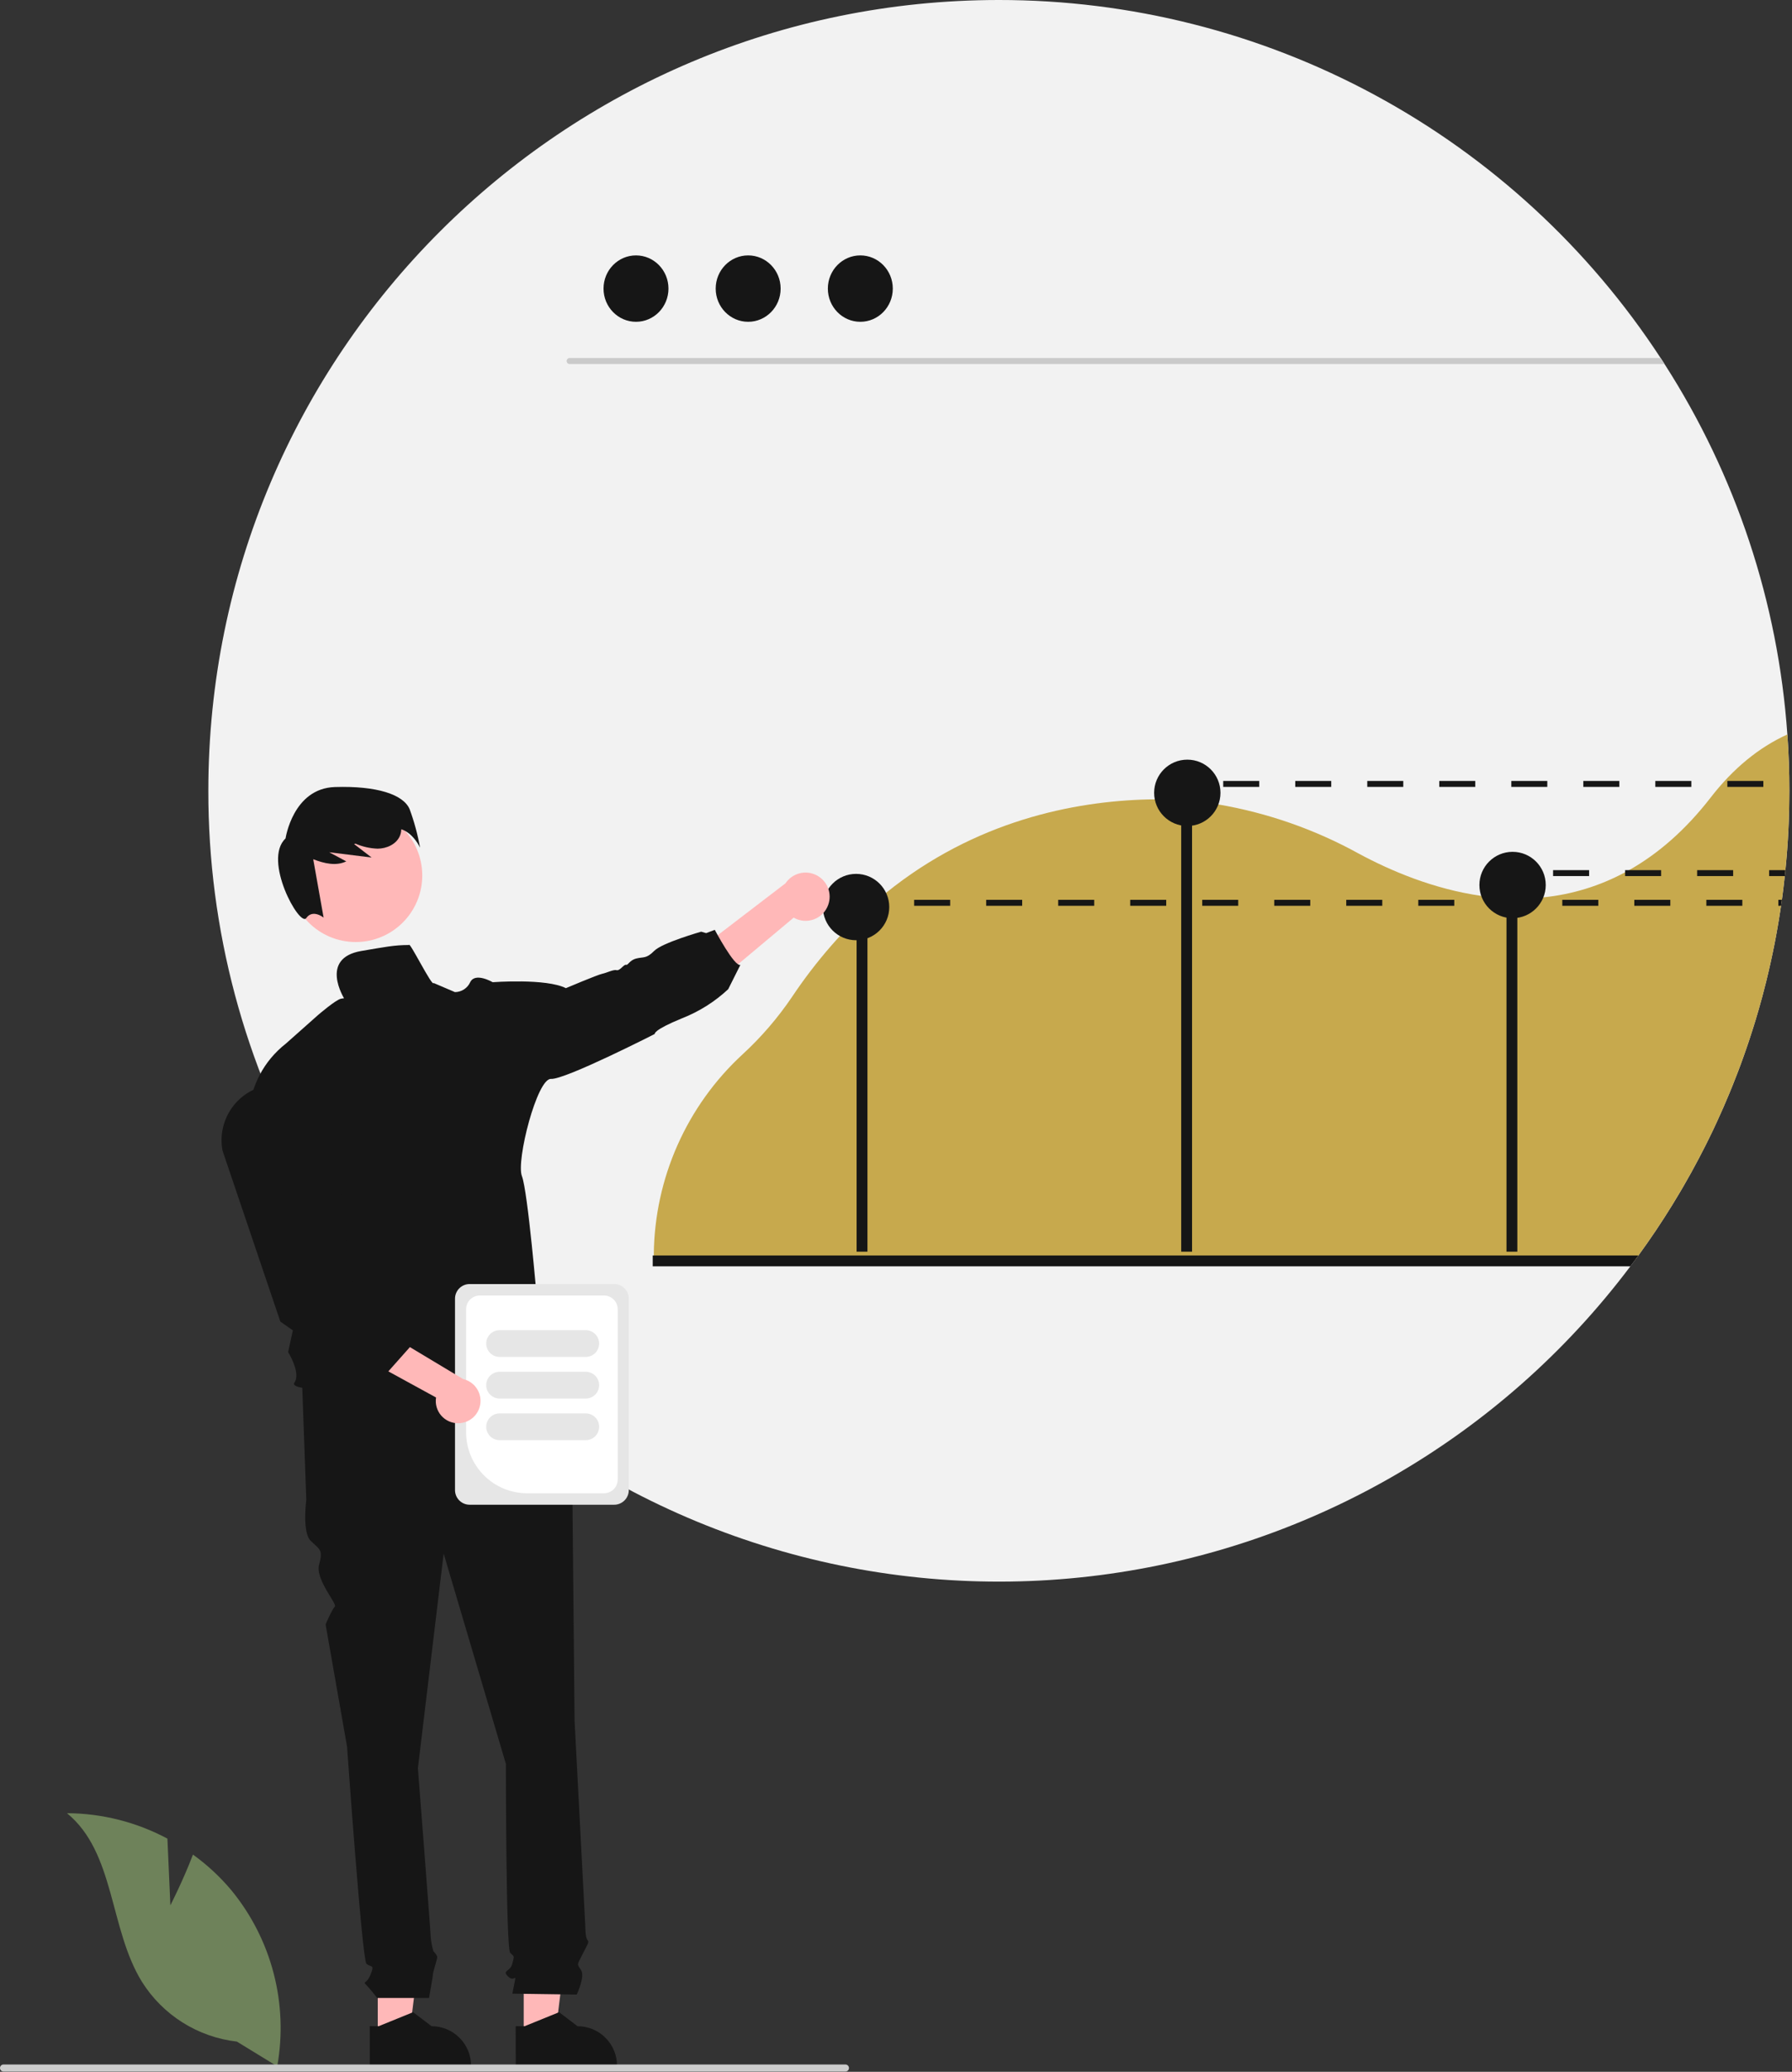 <svg width="603" height="697" viewBox="0 0 603 697" fill="none" xmlns="http://www.w3.org/2000/svg">
<rect x="0" y="0" width="603" height="697" fill="#333333" stroke="none"/>
<g clip-path="url(#clip0_7_75)">
<path d="M602.107 266C602.107 267.98 602.083 269.957 602.037 271.93C602.017 273.22 601.977 274.51 601.927 275.8C601.917 276.17 601.907 276.53 601.887 276.9C601.857 277.61 601.827 278.31 601.797 279C601.577 283.61 601.237 288.187 600.777 292.73C600.757 292.95 600.737 293.17 600.717 293.38C600.667 293.83 600.627 294.28 600.567 294.73C600.427 296.08 600.277 297.43 600.107 298.76C599.997 299.66 599.887 300.55 599.767 301.45C599.707 301.88 599.647 302.31 599.597 302.73C599.527 303.2 599.467 303.66 599.397 304.12C599.367 304.32 599.337 304.52 599.307 304.73C599.207 305.41 599.107 306.1 598.997 306.78C598.867 307.67 598.727 308.55 598.577 309.44C598.437 310.32 598.287 311.2 598.127 312.08C597.977 312.96 597.817 313.84 597.657 314.72C597.497 315.61 597.327 316.49 597.157 317.37C596.297 321.73 595.337 326.053 594.277 330.34C593.857 332.01 593.427 333.677 592.987 335.34C592.257 338.04 591.487 340.727 590.677 343.4C590.447 344.14 590.217 344.88 589.987 345.61C589.727 346.45 589.457 347.29 589.187 348.12C588.917 348.96 588.647 349.79 588.367 350.62C588.087 351.45 587.807 352.28 587.517 353.11C587.237 353.93 586.947 354.76 586.647 355.58C586.357 356.41 586.057 357.23 585.757 358.05C585.447 358.87 585.147 359.69 584.837 360.5C584.217 362.14 583.58 363.763 582.927 365.37C582.607 366.18 582.277 366.99 581.937 367.79C580.607 371.01 579.213 374.193 577.757 377.34C577.437 378.04 577.117 378.74 576.787 379.43C576.567 379.89 576.357 380.34 576.137 380.8C575.767 381.56 575.407 382.31 575.037 383.06C574.667 383.82 574.287 384.59 573.897 385.36C573.127 386.88 572.343 388.397 571.547 389.91C570.757 391.42 569.947 392.93 569.117 394.42C568.287 395.91 567.447 397.4 566.597 398.87C566.167 399.61 565.737 400.35 565.307 401.08C563.577 404.01 561.79 406.907 559.947 409.77C558.117 412.62 556.227 415.437 554.277 418.22C553.307 419.61 552.317 421 551.317 422.37C550.917 422.92 550.517 423.46 550.117 424C549.627 424.68 549.117 425.35 548.607 426.02C526.934 454.846 499.623 478.961 468.334 496.895C437.046 514.83 402.435 526.211 366.608 530.344C330.782 534.477 294.489 531.276 259.938 520.936C225.388 510.597 193.303 493.334 165.637 470.2C162.717 467.76 159.85 465.26 157.037 462.7C138.984 446.26 123.268 427.425 110.327 406.72C108.717 404.13 107.137 401.51 105.617 398.87C82.283 358.481 70.033 312.645 70.107 266C70.107 119.09 189.197 4.88258e-05 336.107 4.88258e-05C380.312 -0.027 423.826 10.973 462.708 32.003C501.591 53.033 534.614 83.43 558.787 120.44C559.227 121.11 559.667 121.79 560.107 122.47C584.141 159.875 598.356 202.736 601.437 247.09C601.887 253.33 602.11 259.633 602.107 266Z" fill="#F2F2F2"/>
<path d="M560.107 122.47H191.657C191.392 122.463 191.14 122.354 190.955 122.164C190.77 121.974 190.666 121.72 190.666 121.455C190.666 121.19 190.77 120.935 190.955 120.746C191.14 120.556 191.392 120.446 191.657 120.44H558.787C559.227 121.11 559.667 121.79 560.107 122.47Z" fill="#CACACA"/>
<path d="M214.01 108.259C220.044 108.259 224.936 103.259 224.936 97.09C224.936 90.922 220.044 85.921 214.01 85.921C207.977 85.921 203.085 90.922 203.085 97.09C203.085 103.259 207.977 108.259 214.01 108.259Z" fill="#161616"/>
<path d="M251.753 108.259C257.786 108.259 262.678 103.259 262.678 97.09C262.678 90.922 257.786 85.921 251.753 85.921C245.719 85.921 240.827 90.922 240.827 97.09C240.827 103.259 245.719 108.259 251.753 108.259Z" fill="#161616"/>
<path d="M289.495 108.259C295.529 108.259 300.42 103.259 300.42 97.09C300.42 90.922 295.529 85.921 289.495 85.921C283.461 85.921 278.569 90.922 278.569 97.09C278.569 103.259 283.461 108.259 289.495 108.259Z" fill="#161616"/>
<path d="M601.437 247.09C591.827 251.46 583.217 258.52 575.697 268.23C567.007 279.46 557.697 287.37 548.187 292.73C547.737 292.98 547.297 293.22 546.847 293.46C538.321 298.054 528.972 300.919 519.337 301.89C516.426 302.183 513.502 302.323 510.577 302.31C509.357 302.3 508.137 302.27 506.927 302.21C504.057 302.07 501.217 301.79 498.427 301.39C482.407 299.11 467.917 292.95 457.187 287.16C442.485 279.051 426.527 273.467 409.977 270.64C407.017 270.15 404.063 269.767 401.117 269.49C399.897 269.37 398.687 269.28 397.477 269.2C394.507 269 391.54 268.907 388.577 268.92C387.057 268.93 385.547 268.96 384.027 269.02C358.487 270.02 325.177 277.3 295.307 302.73C294.907 303.07 294.517 303.41 294.117 303.75C293.747 304.07 293.377 304.4 293.007 304.73C288.279 308.933 283.823 313.432 279.667 318.2C274.902 323.661 270.492 329.423 266.467 335.45C261.686 342.506 256.102 348.983 249.827 354.75C240.545 363.315 233.112 373.688 227.984 385.23C222.856 396.772 220.141 409.241 220.007 421.87V422.37C219.997 422.91 219.997 423.46 219.997 424H550.127C550.527 423.46 550.927 422.92 551.317 422.37C552.317 421 553.307 419.61 554.277 418.22C556.227 415.44 558.117 412.623 559.947 409.77C561.797 406.91 563.583 404.013 565.307 401.08C565.737 400.35 566.167 399.61 566.597 398.87C567.447 397.4 568.287 395.91 569.117 394.42C569.947 392.93 570.757 391.42 571.547 389.91C572.347 388.4 573.13 386.883 573.897 385.36C574.287 384.59 574.667 383.82 575.037 383.06C575.407 382.31 575.767 381.56 576.137 380.8C576.357 380.34 576.567 379.89 576.787 379.43C577.117 378.74 577.437 378.04 577.757 377.34C579.217 374.19 580.61 371.007 581.937 367.79C582.277 366.99 582.607 366.18 582.927 365.37C583.577 363.76 584.213 362.137 584.837 360.5C585.147 359.69 585.447 358.87 585.757 358.05C586.057 357.23 586.357 356.41 586.647 355.58C586.947 354.76 587.237 353.93 587.517 353.11C587.807 352.28 588.087 351.45 588.367 350.62C588.647 349.79 588.917 348.96 589.187 348.12C589.457 347.29 589.727 346.45 589.987 345.61C590.217 344.88 590.447 344.14 590.677 343.4C591.487 340.73 592.257 338.043 592.987 335.34C593.427 333.68 593.857 332.013 594.277 330.34C595.337 326.06 596.297 321.737 597.157 317.37C597.327 316.49 597.497 315.61 597.657 314.72C597.817 313.84 597.977 312.96 598.127 312.08C598.287 311.2 598.437 310.32 598.577 309.44C598.727 308.55 598.867 307.67 598.997 306.78C599.107 306.1 599.207 305.41 599.307 304.73C599.337 304.52 599.367 304.32 599.397 304.12C599.467 303.65 599.527 303.19 599.587 302.73C599.647 302.3 599.707 301.87 599.767 301.45C599.887 300.55 599.997 299.66 600.107 298.76C600.277 297.43 600.427 296.08 600.567 294.73H600.577C600.617 294.28 600.667 293.83 600.717 293.38C600.737 293.17 600.757 292.95 600.777 292.73C601.237 288.19 601.577 283.613 601.797 279C601.827 278.31 601.857 277.61 601.887 276.9C601.907 276.53 601.917 276.17 601.927 275.8C601.977 274.51 602.017 273.22 602.037 271.93C602.087 269.96 602.11 267.983 602.107 266C602.107 259.64 601.883 253.337 601.437 247.09Z" fill="#C7A94D"/>
<path d="M291.893 314.155H288.244V421.094H291.893V314.155Z" fill="#161616"/>
<path d="M401.121 264.211H397.473V421.094H401.121V264.211Z" fill="#161616"/>
<path d="M510.575 297.047H506.927V421.094H510.575V297.047Z" fill="#161616"/>
<path d="M399.522 277.887C405.686 277.887 410.683 272.89 410.683 266.726C410.683 260.562 405.686 255.564 399.522 255.564C393.358 255.564 388.361 260.562 388.361 266.726C388.361 272.89 393.358 277.887 399.522 277.887Z" fill="#161616"/>
<path d="M508.976 308.899C515.14 308.899 520.137 303.902 520.137 297.737C520.137 291.573 515.14 286.576 508.976 286.576C502.812 286.576 497.815 291.573 497.815 297.737C497.815 303.902 502.812 308.899 508.976 308.899Z" fill="#161616"/>
<path d="M288.069 316.317C294.233 316.317 299.23 311.319 299.23 305.155C299.23 298.991 294.233 293.994 288.069 293.994C281.905 293.994 276.907 298.991 276.907 305.155C276.907 311.319 281.905 316.317 288.069 316.317Z" fill="#161616"/>
<path d="M551.317 422.37C550.917 422.92 550.517 423.46 550.117 424C549.627 424.68 549.117 425.35 548.607 426.02H219.637V422.37H551.317Z" fill="#161616"/>
<path d="M127.115 685.125H137.686L142.715 644.349L127.113 644.35L127.115 685.125Z" fill="#FFB8B8"/>
<path d="M154.617 685.56C153.389 684.321 151.928 683.338 150.317 682.67C148.704 682.01 146.979 681.67 145.237 681.67L139.007 676.95L138.677 677.08L127.397 681.67H124.417V695.37H158.507V694.94C158.512 693.197 158.171 691.47 157.503 689.86C156.835 688.249 155.854 686.788 154.617 685.56Z" fill="#161616"/>
<path d="M176.228 685.125H186.799L191.828 644.349L176.226 644.35L176.228 685.125Z" fill="#FFB8B8"/>
<path d="M203.737 685.56C202.508 684.318 201.042 683.336 199.427 682.67C197.815 682.008 196.089 681.668 194.347 681.67L188.127 676.95L187.787 677.09L176.507 681.67H173.527L173.537 695.37H207.617V694.94C207.621 693.198 207.281 691.472 206.615 689.862C205.949 688.252 204.971 686.79 203.737 685.56Z" fill="#161616"/>
<path d="M184.678 461.981L101.619 464.148L103.064 504.594C103.064 504.594 101.619 515.428 104.508 518.317C107.397 521.206 108.842 521.206 107.397 526.262C105.953 531.317 113.585 539.575 112.658 540.502C111.731 541.429 109.564 546.485 109.564 546.485L116.787 587.653C116.787 587.653 121.842 659.155 123.287 660.6C124.731 662.044 126.176 660.6 124.731 664.211C123.287 667.822 121.842 666.378 123.287 667.822C124.566 669.202 125.772 670.649 126.898 672.156H144.36C144.36 672.156 145.677 664.933 145.677 664.211C145.677 663.489 147.121 659.155 147.121 658.433C147.121 657.711 145.844 656.434 145.844 656.434C145.403 654.966 145.105 653.458 144.954 651.933C144.954 650.488 140.621 594.875 140.621 594.875L149.288 522.65L170.233 593.431C170.233 593.431 170.233 655.544 171.678 656.989C173.122 658.433 173.122 657.711 172.4 660.6C171.678 663.489 168.789 662.767 170.955 664.933C173.122 667.1 173.844 663.489 173.122 667.1L172.4 670.711L194.067 671.021C194.067 671.021 196.956 664.933 195.512 662.767C194.067 660.6 194.154 661.191 195.916 657.645C197.678 654.1 198.401 653.377 197.678 652.655C196.956 651.933 196.956 648.091 196.956 648.091L193.345 578.986C193.345 578.986 192.623 506.039 192.623 503.872C192.568 502.757 192.774 501.645 193.223 500.623V497.682L190.456 487.26L184.678 461.981Z" fill="#161616"/>
<path d="M278.675 304.457C278.276 305.567 277.638 306.575 276.807 307.411C275.976 308.248 274.972 308.892 273.865 309.298C272.758 309.704 271.575 309.863 270.401 309.763C269.226 309.663 268.087 309.306 267.065 308.719L231.011 338.924L229.052 324.159L264.316 297.164C265.417 295.513 267.086 294.322 269.006 293.819C270.926 293.316 272.964 293.534 274.734 294.433C276.504 295.332 277.883 296.849 278.609 298.696C279.335 300.544 279.359 302.594 278.675 304.457Z" fill="#FFB8B8"/>
<path d="M119.696 316.923C132.062 316.923 142.086 306.899 142.086 294.534C142.086 282.168 132.062 272.144 119.696 272.144C107.331 272.144 97.307 282.168 97.307 294.534C97.307 306.899 107.331 316.923 119.696 316.923Z" fill="#FFB8B8"/>
<path d="M137.848 272.251C135.763 267.283 126.83 264.333 112.695 264.777C98.559 265.221 96.084 282.078 96.084 282.078C88.298 289.335 100.868 311.992 103.049 308.868C105.23 305.745 108.891 308.697 108.891 308.697L105.402 289.071C109.087 290.488 113.05 291.44 116.516 289.789L110.773 286.718L125.051 288.495L119.163 283.965C119.306 283.917 119.448 283.869 119.591 283.82C121.953 284.839 124.482 285.413 127.051 285.514C130.053 285.492 133.243 284.085 134.501 281.359C134.836 280.611 135.017 279.803 135.034 278.983C139.173 280.327 141.347 285.176 141.347 285.176C140.561 280.774 139.39 276.449 137.848 272.251Z" fill="#161616"/>
<path d="M137.618 317.925C132.618 317.925 129.398 318.615 121.618 319.925C107.258 322.345 115.858 335.989 115.858 335.989C115.858 335.989 116.508 335.659 114.748 335.989C112.988 336.319 106.988 341.509 106.988 341.509L96.258 351.039C80.088 363.729 83.709 383.529 83.709 383.529L107.288 407.259L96.959 454.869C96.959 454.869 101.348 461.939 99.078 465.109C96.808 468.279 119.078 467.369 119.078 467.369C134.448 474.219 188.598 468.429 188.598 468.429C187.848 466.469 180.598 451.279 180.598 451.279C183.748 445.839 180.748 437.979 180.748 437.979C180.748 437.979 177.618 400.799 175.618 395.659C173.618 390.519 180.738 362.669 185.418 362.969C190.098 363.269 220.328 347.849 220.328 347.849C220.328 347.849 219.568 346.639 229.548 342.559C235.281 340.307 240.536 336.992 245.038 332.789L249.138 324.599C247.168 325.359 240.518 312.819 240.518 312.819L237.618 313.925L235.938 313.439C235.938 313.439 222.828 317.169 220.148 319.889C217.468 322.609 216.568 321.849 214.148 322.459C211.728 323.069 211.428 324.769 210.668 324.579C209.908 324.389 208.558 326.689 207.498 326.389C206.438 326.089 204.168 327.299 202.658 327.599C201.148 327.899 190.418 332.439 190.418 332.439C183.778 329.079 165.778 330.439 165.778 330.439C165.778 330.439 159.888 326.969 158.218 330.439C157.769 331.425 157.048 332.262 156.139 332.852C155.23 333.442 154.172 333.76 153.088 333.769L145.908 330.699C145.491 332.222 137.66 316.346 137.618 317.925Z" fill="#161616"/>
<path d="M57.331 640.99L56.334 618.556C45.932 612.996 34.331 610.06 22.538 610.001C38.769 623.271 36.741 648.852 47.745 666.698C51.22 672.237 55.897 676.924 61.43 680.41C66.962 683.897 73.208 686.093 79.705 686.838L93.288 695.154C95.151 684.764 94.741 674.093 92.083 663.876C89.426 653.66 84.585 644.141 77.895 635.975C74.096 631.432 69.74 627.384 64.93 623.929C61.677 632.507 57.331 640.99 57.331 640.99Z" fill="#6E825A"/>
<path d="M5.26468e-06 695.729C-0 695.885 0.03 696.04 0.09 696.185C0.149 696.329 0.237 696.46 0.348 696.571C0.458 696.682 0.59 696.769 0.734 696.829C0.879 696.889 1.034 696.919 1.19 696.919H284.48C284.796 696.919 285.098 696.793 285.322 696.57C285.545 696.347 285.67 696.044 285.67 695.729C285.67 695.413 285.545 695.11 285.322 694.887C285.098 694.664 284.796 694.539 284.48 694.539H1.19C1.034 694.538 0.879 694.569 0.734 694.628C0.59 694.688 0.458 694.775 0.348 694.886C0.237 694.997 0.149 695.128 0.09 695.273C0.03 695.417 -0 695.572 5.26468e-06 695.729Z" fill="#CCCCCC"/>
<path d="M295.494 302.729H289.494V304.729H295.494V302.729Z" fill="#161616"/>
<path d="M307.607 302.73V304.73H319.727V302.73H307.607ZM331.847 302.73V304.73H343.957V302.73H331.847ZM356.077 302.73V304.73H368.197V302.73H356.077ZM380.307 302.73V304.73H392.427V302.73H380.307ZM404.547 302.73V304.73H416.657V302.73H404.547ZM428.777 302.73V304.73H440.897V302.73H428.777ZM453.007 302.73V304.73H465.127V302.73H453.007ZM477.247 302.73V304.73H489.357V302.73H477.247ZM501.477 302.73V304.73H513.597V302.73H501.477ZM525.707 302.73V304.73H537.827V302.73H525.707ZM549.937 302.73V304.73H562.057V302.73H549.937ZM574.177 302.73V304.73H586.287V302.73H574.177ZM598.407 302.73V304.73H599.307C599.337 304.52 599.367 304.32 599.397 304.12C599.467 303.66 599.527 303.2 599.597 302.73H598.407Z" fill="#161616"/>
<path d="M399.494 262.729H393.494V264.729H399.494V262.729Z" fill="#161616"/>
<path d="M411.607 262.73V264.73H423.727V262.73H411.607ZM435.847 262.73V264.73H447.957V262.73H435.847ZM460.077 262.73V264.73H472.197V262.73H460.077ZM484.307 262.73V264.73H496.427V262.73H484.307ZM508.547 262.73V264.73H520.657V262.73H508.547ZM532.777 262.73V264.73H544.897V262.73H532.777ZM557.007 262.73V264.73H569.127V262.73H557.007ZM581.247 262.73V264.73H593.357V262.73H581.247Z" fill="#161616"/>
<path d="M510.494 292.729H504.494V294.729H510.494V292.729Z" fill="#161616"/>
<path d="M522.607 292.73V294.73H534.727V292.73H522.607ZM546.847 292.73V294.73H558.957V292.73H546.847ZM571.077 292.73V294.73H583.197V292.73H571.077ZM595.307 292.73V294.73H600.577C600.617 294.28 600.667 293.83 600.717 293.38C600.737 293.17 600.757 292.95 600.777 292.73H595.307Z" fill="#161616"/>
<path d="M153.107 501.309V436.9C153.108 435.596 153.627 434.346 154.548 433.424C155.47 432.502 156.72 431.984 158.024 431.982H206.667C207.971 431.984 209.221 432.502 210.143 433.424C211.064 434.346 211.583 435.596 211.584 436.9V501.309C211.583 502.613 211.064 503.862 210.142 504.784C209.221 505.706 207.971 506.225 206.667 506.226H158.024C156.72 506.225 155.47 505.706 154.548 504.784C153.627 503.862 153.108 502.613 153.107 501.309Z" fill="#E6E6E6"/>
<path d="M156.838 481.855V440.446C156.839 439.225 157.325 438.055 158.188 437.192C159.052 436.328 160.222 435.843 161.443 435.841H203.248C204.469 435.843 205.639 436.328 206.503 437.192C207.366 438.055 207.852 439.225 207.853 440.446V497.762C207.852 498.983 207.366 500.153 206.503 501.017C205.639 501.88 204.469 502.366 203.248 502.367H177.351C171.912 502.361 166.698 500.198 162.853 496.352C159.007 492.507 156.844 487.293 156.838 481.855Z" fill="white"/>
<path d="M163.607 452C163.608 450.807 164.083 449.663 164.926 448.819C165.77 447.976 166.914 447.501 168.107 447.5H197.107C198.3 447.5 199.445 447.974 200.289 448.818C201.133 449.662 201.607 450.807 201.607 452C201.607 453.193 201.133 454.338 200.289 455.182C199.445 456.026 198.3 456.5 197.107 456.5H168.107C166.914 456.499 165.77 456.024 164.926 455.181C164.083 454.337 163.608 453.193 163.607 452Z" fill="#E6E6E6"/>
<path d="M163.607 466C163.608 464.807 164.083 463.663 164.926 462.819C165.77 461.976 166.914 461.501 168.107 461.5H197.107C198.3 461.5 199.445 461.974 200.289 462.818C201.133 463.662 201.607 464.807 201.607 466C201.607 467.193 201.133 468.338 200.289 469.182C199.445 470.026 198.3 470.5 197.107 470.5H168.107C166.914 470.499 165.77 470.024 164.926 469.181C164.083 468.337 163.608 467.193 163.607 466Z" fill="#E6E6E6"/>
<path d="M163.607 480C163.608 478.807 164.083 477.663 164.926 476.819C165.77 475.976 166.914 475.501 168.107 475.5H197.107C198.3 475.5 199.445 475.974 200.289 476.818C201.133 477.662 201.607 478.807 201.607 480C201.607 481.193 201.133 482.338 200.289 483.182C199.445 484.026 198.3 484.5 197.107 484.5H168.107C166.914 484.499 165.77 484.024 164.926 483.181C164.083 482.337 163.608 481.193 163.607 480Z" fill="#E6E6E6"/>
<path d="M154.256 478.809C153.162 478.829 152.077 478.609 151.077 478.165C150.078 477.72 149.188 477.062 148.47 476.237C147.752 475.411 147.224 474.438 146.923 473.386C146.622 472.335 146.555 471.23 146.727 470.149L105.198 447.41L117.352 440.836L155.838 463.951C157.634 464.36 159.217 465.414 160.287 466.913C161.358 468.412 161.841 470.251 161.646 472.082C161.451 473.914 160.591 475.61 159.229 476.85C157.867 478.09 156.097 478.787 154.256 478.809Z" fill="#FFB8B8"/>
<path d="M130.107 462L115.38 459.384L110.107 455L106.56 453.194L94.338 444.615L94.301 444.506L74.88 387.097C73.988 382.382 74.932 377.505 77.519 373.464C80.106 369.423 84.139 366.524 88.794 365.36C91.368 364.719 94.049 364.632 96.659 365.102C99.269 365.572 101.751 366.59 103.939 368.088C106.128 369.586 107.975 371.531 109.358 373.795C110.74 376.058 111.628 378.589 111.963 381.22L118.213 430.423L128.574 441.122L133.107 442L134.15 446.881L138.107 453L130.107 462Z" fill="#161616"/>
</g>
<defs>
<clipPath id="clip0_7_75">
<rect width="602.107" height="696.919" fill="white"/>
</clipPath>
</defs>
</svg>
